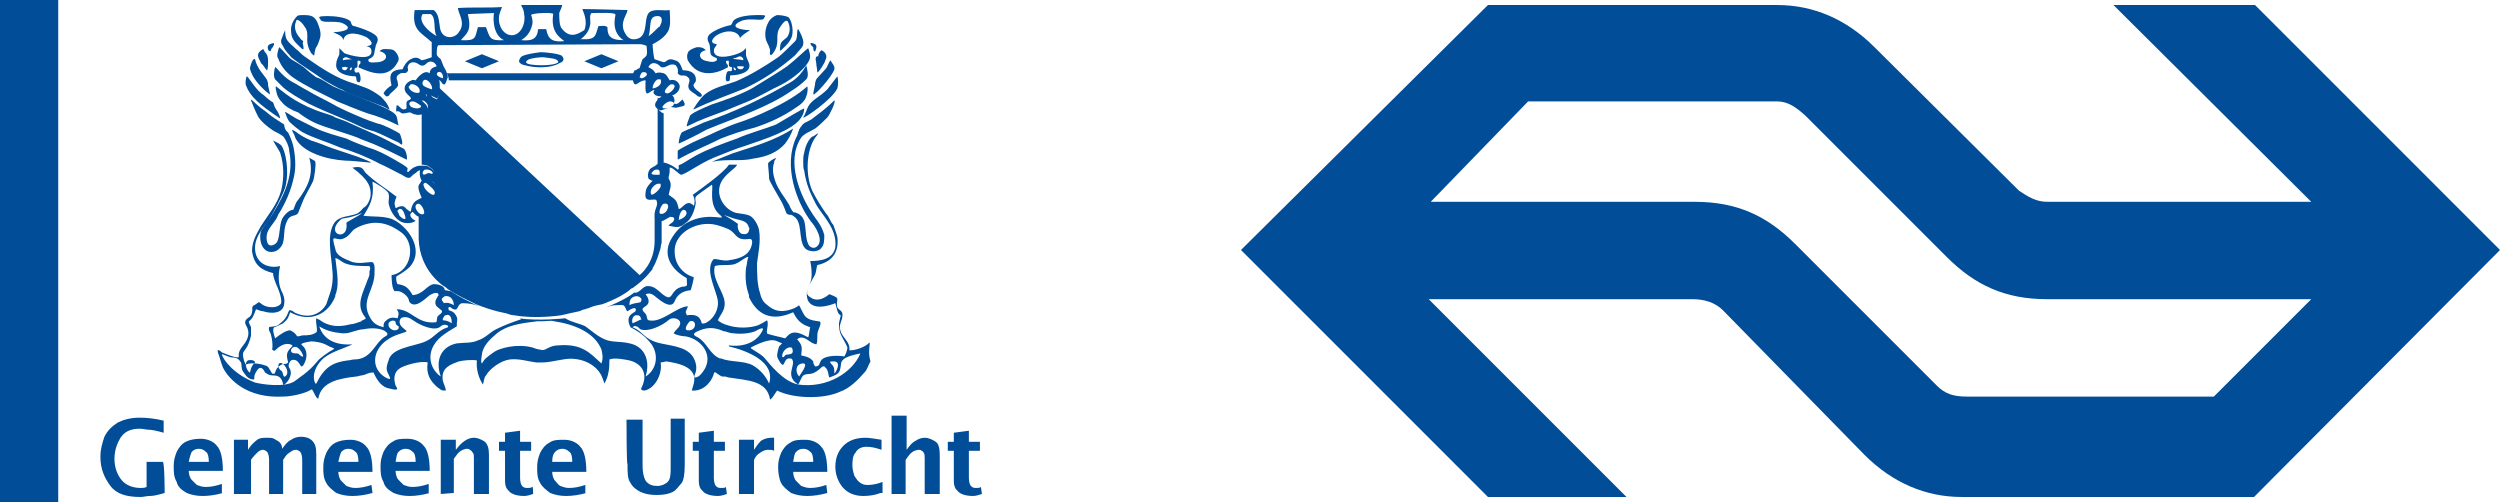 <?xml version="1.0" encoding="utf-8"?>
<!-- Generator: Adobe Illustrator 19.0.0, SVG Export Plug-In . SVG Version: 6.00 Build 0)  -->
<svg version="1.1" id="Layer_1" xmlns="http://www.w3.org/2000/svg" xmlns:xlink="http://www.w3.org/1999/xlink" x="0px" y="0px"
	 width="249px" height="50px" viewBox="0 0 249 50" style="enable-background:new 0 0 249 50;" xml:space="preserve">
<style type="text/css">
	.st0{fill:#014D98;}
</style>
<g id="XMLID_106_">
	<path id="XMLID_220_" class="st0" d="M77.9,20.2c0.3,0.6,0.4,1.1,0.5,1.1c0.1,0.1,0.3,0.1,0.4,0.1c0.3,0.1,0.6,0.4,0.7,0.7
		c0.4,0.9,0,2.8,1.3,2.9c0.4,0.1,0.9-0.1,1-0.3c0.3-0.3,0.3-0.8,0.3-1.3c-0.3-1.1-0.9-1.6-1.3-2.3c-1-1.5-2.6-5-1-7.4
		c0.3-0.4,0.9-0.6,1.4-0.9c0.4-0.3,0.9-0.8,1.2-1.1c0.2-0.2,0.9-1.6,0.7-1.7c-0.7,0.7-1.5,1.3-2.3,1.9c-0.3,0.2-0.8,0.3-1,0.7
		c-0.3,0.3-0.3,0.8-0.5,1.1c-1.3,2.8,0,6.4,1.5,8.4c0.3,0.3,1.4,1.9,0.5,2.5c-0.3,0.2-0.7,0-0.8-0.3c-0.3-0.6-0.2-1.6-0.4-2.3
		c-0.1-0.3-0.4-0.7-0.8-0.8c-0.1-0.1-0.3,0-0.3-0.1c-0.1-0.1-0.3-0.4-0.4-0.7c-0.4-0.7-1.1-1.5-1.4-2.4c-0.2-0.6-0.3-1.2-0.1-1.8
		c0-0.2,0.1-0.3,0.2-0.4c0.1-0.2-0.8,0.3-0.8,0.5c0,0.4,0.1,0.9,0.1,1.5C76.7,18.2,77.4,19.3,77.9,20.2z M25.2,7.6
		c0.4,0.7,1.3,1.6,1.7,1.8l-0.2-0.9c0-0.2,0-0.4-0.2-0.7c-0.2-0.3-0.9-1-1.1-1.9c-0.2-0.2-0.5,0.7-0.5,0.9C24.9,7,25.1,7.4,25.2,7.6
		L25.2,7.6z M76.3,4c0.1,0.3,0.4,0.7,0.4,1.1c-0.1,0.4,0.1,0.5,0.3,0.2c0.8-1.1,0.1-1.7,0.7-2.6c0.2-0.3,0.6-0.9,0.8-0.5
		c0.3,0.7,0.1,1.2-0.1,1.5c-0.3,0.3-0.7,0.4-0.7,1c0,0.3-0.1,0.4,0.1,0.3c0.3-0.3,0.8-0.7,1-1.2c0.3-0.5,0.1-1.8-0.3-2.1
		c-0.2-0.1-0.7-0.2-1.1-0.2c-0.3,0.1-0.6,0.3-0.8,0.6C76.3,2.6,76.1,3.3,76.3,4L76.3,4z"/>
	<path id="XMLID_215_" class="st0" d="M44.7,8h18.6c0-0.1,0-0.3,0.2-0.7H44.5C44.6,7.5,44.7,7.7,44.7,8L44.7,8z M66.2,9.9
		c-0.6,0-0.7-0.2-0.7-0.2v6.7c0,0,0.3-0.1,0.6-0.1v-5C64.9,10.8,66.2,9.9,66.2,9.9L66.2,9.9z M42.8,9.4l-0.3-0.2h-0.1
		c0.4,0.8-0.4,0.6-0.4,0.6c0.2,0.2,0.3,0.3,0.3,0.3s0.9,0.6-0.3,1.1v5.2c0.3,0,0.5,0.1,0.6,0.1c0,0,0.3,0.2,0.4,0.3
		c0.1,0,0.1,0.1,0.1,0.1l0.2,0.2v0.6c0,0,0,0.1-0.1,0.1c0,0-0.1,0.1-0.3,0v0.1c0.1,0.1,0.3,0.3,0.3,0.3c0,0,0.1,0.1,0.1,0.2
		c0,0,0,0.1,0.1,0.2v0.7c0,0.1,0,0.1-0.1,0.2l-0.1,0.1c-0.1,0.1-0.2,0.1-0.3,0.1c0,0-0.2,0-0.4-0.1h-0.1v0.4c0,0.2,0.1,0.3,0.1,0.5
		v0.4c0,0,0,0.3-0.1,0.4c-0.2,0.2-0.7,0.2-0.7,0.2v2.3c0.1,3.2,2.5,4.7,2.5,4.7c0.2,0.1,0.3,0.2,0.4,0.3c0.9,0.6,1.8,1,2.8,1.5
		c1.7,0.7,3,0.9,3,0.9c0.3,0.1,0.5,0.2,0.8,0.2c2.2,0.4,4.7,0,4.7,0c0.8-0.2,1.4-0.3,1.8-0.4c0.3-0.1,0.4-0.2,0.6-0.2
		c0.2-0.1,0.3-0.1,0.3-0.1c0.4-0.2,0.9-0.3,1.4-0.4c1.6-0.6,2.5-1.2,2.8-1.5c0.1-0.1,0.2-0.1,0.2-0.1c1.4-1,1.8-1.7,2-1.9v-0.1
		c0.4-0.6,0.6-1.4,0.8-2c0-0.3,0.1-0.4,0.1-0.6v-0.3v-0.1v-2.2c0,0-0.2,0.1-0.7,0.1v2.4c0,2.3-1.5,3.4-1.5,3.4L43.7,8.7v0.8
		c0,0,0,0.1-0.1,0.2v0.1c0,0-0.1,0-0.1,0.1c-0.1,0-0.1-0.1-0.2-0.1l-0.2-0.1l-0.1-0.1C43,9.5,42.9,9.4,42.8,9.4
		C42.9,9.4,42.8,9.4,42.8,9.4z M31.2,8.9c0.6,0.3,1.4,0.7,2,1c0.5,0.3,1.2,0.5,1.6,0.7c0.8,0.3,1.7,0.7,2.5,0.9
		c0.9,0.3,1.6,0.6,2.4,1c-0.1-0.3-0.1-0.6-0.2-0.9c-0.2-0.6-2.2-1.3-3.9-2c-0.8-0.3-1.5-0.6-2.2-0.9c-0.7-0.3-1.2-0.8-1.9-1
		c-0.3-0.2-0.8-0.6-1-0.8c-0.3-0.3-1-0.7-1.5-1c-0.4-0.3-0.8-0.9-1.2-1.2c-0.1,0.3-0.3,0.9-0.1,1.1C28.3,7.5,29.8,8.1,31.2,8.9
		L31.2,8.9z"/>
	<path id="XMLID_207_" class="st0" d="M28.2,8.7c0.7,0.6,1.6,1.1,2.5,1.6c1,0.5,2.2,1,3.4,1.5c0.7,0.3,1.4,0.6,2,0.9
		c0.4,0.2,0.9,0.3,1.2,0.4c0.8,0.3,1.5,0.7,2.2,1c0.3,0.1,0.4,0.3,0.5,0.3c0.2,0-0.1-1-0.2-1.1c-0.3-0.2-1.6-0.9-2.2-1
		c-1-0.3-2.1-0.8-3-1.2c-0.4-0.2-0.9-0.4-1.4-0.7C32.5,10,31.4,9.5,30.6,9c-0.6-0.3-1-0.6-1.6-0.9c-1-0.6-1.5-1.5-1.6-1.4
		c-0.1,0.3-0.2,0.9,0,1.2C27.6,8.1,28,8.5,28.2,8.7L28.2,8.7z M34.1,2.3c1.3,0.6,0,0.9-0.9,0.9c0.3,0.2,0.9,0.3,1,0.8
		c0.1-0.7,1-0.9,2.3-0.3c0.3,0.2,1,0.8,0,0.9C36.8,4.7,37,4.7,37,5.2c-0.1,0.9-2.2,0.3-2.7,0.1l-0.5-0.5v0.6
		c-0.1,0.3-0.3,0.6-0.3,0.9c-0.2,1,1.1,1.3,1.9,1.3c0.1,0.1,0.1,0.3,0.1,0.3c0,0.2,0.1,0.3,0.3,0.3c0.2-0.2,0.1-0.7,0-0.9
		c-0.1-0.3-0.4,0.2-0.5-0.3c0-0.5,0.4,0.1,0.3-0.8c0-0.2,0.1-0.2,0.3-0.1c0,0.2,0,0.3-0.1,0.3c-0.1,0.2-0.1,0.3-0.1,0.3
		c1.3,0.6,3,1.2,3.9-0.5c0.2-0.3,0.1-0.6-0.1-0.9c-0.2-0.3-0.4-0.4-0.8-0.4c-0.3,0-0.6-0.1-0.9,0.2c0.9,0.2,0.9,1-0.2,1.1
		c-0.3,0-0.7,0.1-0.9-0.1V5.9c0.7-0.3,0.5-0.5,0.7-1.2c0-0.3,0.3-0.5,0.2-0.9c-0.1-0.5-1.6-1-2.3-1.2c-0.3,0-0.3-0.3-0.4-0.5
		c-0.5-0.4-1.6-0.5-2.3-0.5c-0.9,0-0.9,0.1-0.7,0.3C32,2.4,33.3,2,34.1,2.3L34.1,2.3z M34.4,7c-0.2,0-0.3-0.1-0.3-0.1
		c0-0.1-0.1-0.2,0-0.2s0.3-0.1,0.4,0C34.8,6.6,34.5,7,34.4,7L34.4,7z M34.9,7c-0.1,0-0.1-0.2,0.1-0.3C35.1,6.8,35,7,34.9,7z M34.2,6
		c-0.1,0-0.1-0.3,0.3-0.3c0.1,0,0.4,0.2,0.6,0.2C35.4,5.9,34.4,5.9,34.2,6L34.2,6z M28.3,12.4c-0.5-0.3-1.4-0.9-1.6-1.1
		c-0.2-0.2-0.7-0.5-0.9-0.7c-0.4-0.3-0.9-0.9-0.8-0.6c0.2,0.5,0.4,1,0.7,1.6c0.3,0.5,0.9,1,1.5,1.4c0.3,0.2,0.9,0.4,1.1,0.7
		s0.5,0.9,0.5,1.3c0.6,2.8-0.9,5.1-1.9,6.7c-0.3,0.4-0.6,0.8-0.9,1.3c-0.3,1,0.2,2.5,1.5,2c1.2-0.7,0.5-1.8,1.1-3
		c0.3-0.7,0.9-0.4,1.1-0.8c0.1-0.3,0.3-0.7,0.4-1c0.3-0.8,0.9-1.7,1.1-2.2c0.1-0.3,0.3-1.6,0.2-1.9c0-0.1-0.5-0.3-0.6-0.4
		c0.5,1.7-0.2,3-1.1,4.2c-0.3,0.3-0.4,0.9-0.5,1c-0.5,0-1,0.7-1.1,0.9c-0.3,0.7-0.2,1.7-0.5,2.3c-0.2,0.3-0.7,0.5-0.9,0.2
		c-0.2-0.3-0.2-0.9,0-1.3c0.3-0.6,0.8-1,1-1.6c0.7-1.1,1.3-2.4,1.6-3.9c0.2-0.9,0.1-2.1-0.1-3c-0.1-0.4-0.3-0.9-0.5-1.3
		C28.4,13,28.3,12.6,28.3,12.4L28.3,12.4z M29.9,4.7c0.3,0.3,0.4,0.3,0.3-0.2c-0.1-0.2,0-0.3,0-0.4c-0.1-0.1-0.3-0.2-0.3-0.3
		c-0.3-0.3-0.6-0.8-0.5-1.4c0.1-0.3,0.1-0.5,0.3-0.4c0.2,0.1,0.5,0.4,0.6,0.6c0.4,0.5,0.3,0.9,0.3,1.4c0,0.4,0.1,0.8,0.4,1.3
		c0.1,0.1,0.3,0.3,0.3,0.2c0-0.1,0.1-0.7,0.2-0.8c0.1-0.1,0.3-0.6,0.4-1c0.1-0.5-0.1-1-0.3-1.5c-0.3-0.6-0.6-0.7-1.4-0.7
		c-0.2,0-0.5,0-0.6,0.1c-0.4,0.4-0.7,1-0.6,1.6C29,3.9,29.5,4.3,29.9,4.7L29.9,4.7z"/>
	<path id="XMLID_195_" class="st0" d="M29,5.7C30,6.5,31.2,7.2,32.3,8c0.5,0.3,1.6,0.9,1.7,0.9c0.1,0,0.3,0.2,0.5,0.3
		c0.2,0.1,3.1,1.2,3.4,1.3c0.4,0.1,0.9,0.5,0.9,0.4c-0.2-0.6-0.5-0.9-0.9-1.3c-0.4-0.3-1-0.7-1.6-0.9c-0.5-0.2-1.1-0.4-1.7-0.6
		c-1.6-0.6-3-1.6-4.3-2.5c-0.3-0.2-0.5-0.5-0.8-0.7c-0.3-0.3-0.7-0.6-0.9-0.9c-0.2-0.3-0.2-0.7-0.2-1C28.3,3.2,28.1,3.7,28,4
		c0,0.3,0,0.3,0.2,0.6C28.4,5.1,28.8,5.4,29,5.7L29,5.7z M34.4,16c0.5,0,1.5,0.1,2.5,0.2c0.3,0-0.8-0.4-1.3-0.6
		c-0.6-0.2-1.2-0.4-1.8-0.6c-1-0.3-1.8-0.7-2.8-1c-0.7-0.3-1-0.5-1.3-0.7c-0.1-0.1-0.7-0.5-0.6-0.3c0.1,0.3,0.2,0.3,0.3,0.7
		C30.1,15.2,32.6,15.9,34.4,16z M27.9,11.8c0-0.3-0.3-0.8-0.4-0.9c-0.2-0.3-0.2-0.5-0.3-0.7c-0.2-0.1-0.6-0.4-0.9-0.7
		c-0.8-0.5-1.3-1.5-1.7-1.9c-0.1,0-0.2,0.7-0.1,0.9C24.9,9.6,25.8,10.4,27.9,11.8z M81.2,8.2c0,0.3-0.2,0.9-0.2,1.2
		c0.1,0.2,1.9-1.8,2.1-2.5c0.1-0.3-0.3-0.7-0.4-0.9c-0.2,0.3-0.3,0.7-0.5,0.9C81.3,7.9,81.3,7.8,81.2,8.2L81.2,8.2z M81.3,6.3
		c0,0.3,0.1,0.5,0.1,0.9c0.1,0.1,0.8-1,0.8-1.2c0.3-0.5-0.1-0.9-0.4-1c-0.2,0.2-0.3,0.4-0.3,0.6C81.2,5.6,81.2,5.8,81.3,6.3
		L81.3,6.3z M80.4,8.6c-1.7,1.6-5.5,3.2-6.8,3.6c-1.5,0.5-2.8,1.2-4.2,1.8c-0.3,0.1-1.8,0.9-1.9,1v0.9c1.4-0.8,2.9-1.4,4.3-2.1
		c1-0.4,2.2-0.8,3.4-1.1c1.5-0.5,2.8-1.1,4.1-2c0.5-0.3,0.9-0.7,1-1.1C80.4,9.4,80.5,8.9,80.4,8.6L80.4,8.6z M78.2,14.3
		c0.3-0.4,0.6-0.9,0.8-1.5c-1.8,1.2-4,1.8-6.1,2.5c-0.7,0.3-2.3,0.9-1.9,0.8c1.5-0.3,2.8,0,4-0.3C76.4,15.6,77.4,15.2,78.2,14.3
		L78.2,14.3z M81.2,5.1c0.1-0.3,0.3-0.7-0.3-0.8c-0.2-0.1-0.3,0.1,0.1,0.4C81,4.8,81,5.2,81.2,5.1z M26.9,5.1c0.1,0,0.1-0.3,0.2-0.3
		c0.1-0.2,0.2-0.3,0.2-0.4c0-0.1,0-0.1-0.1-0.1c0,0-0.5,0.1-0.5,0.3C26.6,4.7,26.7,5.1,26.9,5.1z M32.3,12.6
		c1.5,0.5,2.8,0.9,3.3,1.1c0.4,0.2,1,0.4,1.5,0.6c1.2,0.5,2.4,1.1,3.4,1.6c0.1,0,0-0.9-0.3-1.1c-0.9-0.4-1.7-0.9-2.6-1.3
		c-0.9-0.4-2-0.9-2.9-1.3c-0.4-0.2-0.8-0.3-1.3-0.5c-0.3-0.2-0.7-0.3-1-0.4C29.8,10.5,28.4,9.3,28,9c-0.1-0.1-0.4-0.3-0.5-0.4
		c-0.1,0,0,0.4,0,0.4c0.1,0.6,0.3,0.9,0.6,1.2c0.3,0.4,1,0.8,1.6,1C30.6,11.9,31.4,12.3,32.3,12.6L32.3,12.6z M26.6,7
		c0.1-0.2,0.1-0.5,0.1-0.9c0-0.5-0.1-0.7-0.3-0.9c-0.1-0.1-0.1-0.3-0.2-0.3c-0.2,0.1-0.5,0.3-0.5,0.6S25.9,6,26,6.3
		C26.2,6.4,26.5,7,26.6,7z"/>
	<path id="XMLID_190_" class="st0" d="M77.5,5.7c-1.3,0.9-2.8,1.8-4.2,2.4c-1.1,0.4-2.2,0.6-3.1,1.3c-0.4,0.3-1.3,1.6-1.1,1.5
		c1.6-0.8,3.4-1.4,5.1-2.1c1.9-0.9,3.5-2,5-3.3C79.4,5.2,80,4.7,80,4.4c0.1-0.4-0.3-1.2-0.5-1.5c-0.2,0.1,0,0.9-0.3,1.2
		C78.9,4.4,77.8,5.5,77.5,5.7L77.5,5.7z M48,6.8l1.7-0.7L48,5.4l-1.7,0.7L48,6.8z M80.5,10.6c-0.2,0.4-0.3,0.8-0.5,1.1
		c0,0.2,2.9-1.8,3.4-2.9c0.1-0.3,0.1-0.9,0-1.2c-0.3,0.4-0.7,0.9-1,1.3C81.6,9.7,80.9,9.9,80.5,10.6L80.5,10.6z M78.9,8.1
		c-2.7,1.6-5.6,3-8.8,4.1c-0.4,0.2-2.1,0.9-2.2,1c-0.2,0.3-0.3,0.8-0.3,1.1c0.7-0.3,1.9-0.9,2.8-1.4c2.9-1.2,6.1-2.2,8.5-3.9
		c0.5-0.3,1-0.7,1.4-1.1c0.3-0.3,0.1-1,0-1.4C80,7.1,79.5,7.7,78.9,8.1z"/>
	<path id="XMLID_181_" class="st0" d="M78.4,6.6c-0.4,0.3-2.5,1.6-3.5,2.2c-1.3,0.7-2.8,1.2-4,1.6c-0.7,0.3-2.2,0.9-2.2,1.2
		c-0.1,0.3-0.3,0.7-0.3,1c1.6-0.8,2.1-0.9,3.9-1.6c0.7-0.3,2-0.8,2.2-0.9c1.2-0.5,2.3-1.2,3.2-1.6c1.4-0.7,2.6-1.8,2.9-2.5
		c0.2-0.4,0-0.9-0.1-1.2C80.3,4.9,79.3,5.9,78.4,6.6L78.4,6.6z M53.8,5.2c-0.7,0.1-1.4,0.2-1.8,0.4c-0.3,0.2-0.3,0.5-0.3,0.5
		c0,0.2,0.4,0.4,0.6,0.4c1,0.3,2.6,0.3,3.4-0.2c0.3-0.1,0.6-0.3,0.3-0.7C55.9,5.4,54.6,5.2,53.8,5.2L53.8,5.2z M55.6,6.2
		c-0.2,0.2-0.9,0.3-1.6,0.3c-0.9,0-1.6-0.1-1.6-0.3c0-0.1,0.1-0.2,0.3-0.3c0.3-0.1,0.9-0.2,1.4-0.2C54.8,5.8,55.6,5.8,55.6,6.2
		L55.6,6.2z M72.5,6.7c0-0.2,0-0.3-0.1-0.3c-0.1-0.2-0.1-0.3-0.1-0.3c0.2-0.1,0.3-0.1,0.3,0.1C72.5,7,73,6.4,72.9,6.9
		c0,0.4-0.3,0-0.5,0.3c-0.1,0.3-0.2,0.8,0,0.9c0.3,0,0.3-0.1,0.3-0.3c0-0.2,0-0.3,0.1-0.3c0.8,0,2.1-0.3,1.8-1.2
		c-0.1-0.3-0.3-0.6-0.3-0.9V4.8c-0.2,0.2-0.3,0.3-0.5,0.4c-0.5,0.3-2.6,0.9-2.7-0.1c0-0.4,0.2-0.4,0.3-0.7c-0.9-0.1-0.3-0.7,0-0.9
		c1.2-0.7,2.2-0.3,2.3,0.3c0.2-0.3,0.7-0.6,1-0.8c-0.9,0-2.2-0.3-0.9-0.9c0.9-0.4,2.2,0.1,2.3-0.3c0.2-0.3,0.2-0.3-0.7-0.3
		c-0.7,0-1.8,0.1-2.3,0.5c-0.1,0.1-0.2,0.4-0.3,0.5c-0.7,0.1-2.2,0.7-2.3,1.2c-0.1,0.4,0.2,0.6,0.2,0.9c0.1,0.8-0.1,0.9,0.7,1.2v0.2
		c-0.2,0.2-0.6,0.2-0.9,0.1c-0.9-0.1-1.1-0.9-0.2-1.1c-0.3-0.3-0.5-0.3-0.9-0.3c-0.3,0.1-0.6,0.2-0.8,0.4c-0.2,0.3-0.2,0.6-0.1,0.9
		C69.5,7.8,71.3,7.4,72.5,6.7L72.5,6.7z M73.2,7c-0.1,0-0.2-0.3-0.1-0.3C73.4,6.9,73.3,7,73.2,7z M74,6.8c0,0.1-0.2,0.1-0.3,0.1
		c-0.2,0-0.4-0.3-0.2-0.3h0.4C74.2,6.6,74.1,6.7,74,6.8z M73.1,5.8c0.2,0,0.5-0.2,0.6-0.2C74,5.7,74.1,5.9,74,6
		C73.8,5.9,72.7,5.9,73.1,5.8L73.1,5.8z M59.9,6.8l1.7-0.7l-1.7-0.7l-1.7,0.7L59.9,6.8z"/>
	<path id="XMLID_166_" class="st0" d="M39,7.3c-0.2,0.3-0.1,0.8,0,1.2c-0.3,0.2-0.6,0.4-0.8,0.8c0.1,0.1,0.2,0.3,0.3,0.3
		c0.2,0,0.3-0.1,0.3-0.2c0.2-0.2,0.7-0.6,0.8-0.8c0.1-0.1,0-0.3,0-0.5c-0.3-0.6,0.2-0.7,0.3-0.8c0.3-0.1,0.5,0.1,0.7-0.2
		c0.1-0.1,0-0.3,0-0.4c0.1-0.6,0.7-0.6,1.1-0.3c0.3,0.2,0.5,0.2,0.8-0.1s0.8-0.2,1,0.3c-0.4,0.1-0.7,0.3-0.7,0.7
		c-0.3-0.2-0.5-0.1-0.7,0c-0.3,0.2-0.5,0.4-0.7,0.7c-0.1,0-0.3-0.1-0.4,0c-0.3,0.1-0.7,0.4-0.7,0.8s0.3,0.6,0.5,0.8
		c0.4,0.4-0.3,0.3-0.3,0.6c-0.1,0.3,0.2,0.7-0.3,0.7c-0.3,0-0.5-0.5-0.7-0.4c0,0.1-0.1,0.7,0,0.6c0.3-0.1,0.4,0.2,0.6,0.2
		c0.3,0,0.5-0.1,0.7-0.1s0.3,0.2,0.6,0.2c0.2,0.1,0.5,0,0.6,0c1.1-0.5,0.3-1.1,0.3-1.1s-0.2-0.2-0.3-0.3c0,0,0.9,0.2,0.4-0.6h0.1
		l0.3,0.1h0.1c0.1,0,0.1,0.1,0.2,0.1l0.2,0.1c0.1,0,0.1,0.1,0.2,0.1c0,0,0.1,0,0.1-0.1l0.1-0.1c0-0.1,0-0.1,0.1-0.2V8.4
		c0-0.2,0-0.3-0.1-0.4C44,8,44,8.5,44.3,8.4c0.1-0.1,0.2-0.4,0.3-0.7c0-0.3-0.1-0.4-0.2-0.7c0,0-0.3-0.5-0.3-0.6
		c-0.1-0.2-0.1-0.3-0.2-0.5c-0.1-0.1-0.4-0.3-0.4-0.5c0-0.3,0-0.9,0.2-0.9c3.7,0,16.8-0.1,20-0.1c0.4,0,0.8,0.2,0.7,0.2
		c0,0.2,0.1,0.6,0,0.9c-0.1,0.2-0.3,0.3-0.4,0.4c-0.1,0.2-0.2,0.6-0.3,0.9C63.5,6.8,63.4,7,63.3,7H62h1.2C63,7.4,63,7.6,63,7.7
		c0,0,0,0.3,0.1,0.5c0,0.1,0.1,0.2,0.2,0.2c0.2,0,0.5-0.4,1-0.4c0,0.3-0.1,1.4,0.2,1.3c0.3-0.1,0.5-0.4,0.7-0.3
		c-0.2,0.2-0.1,0.3,0,0.4c0,0,0.1,0.2,0.7,0.2c0,0-1.4,0.9-0.1,1.4c0.3-0.1,0.7-0.2,0.9-0.3c0.3-0.1,0.5,0.1,0.8,0
		c0.3-0.1,0.7-0.1,0.7-0.3c0-0.2-0.2-0.4-0.2-0.5c-0.3,0.2-0.5,0.6-0.9,0.4c0.2-0.3,0-0.9-0.4-0.9c0.1,0.3,1-0.1,1-0.8
		c0-0.3-0.4-0.8-1-0.6c-0.2-0.3-0.3-0.6-0.6-0.7c-0.3-0.1-0.6-0.1-0.8,0c-0.2-0.3-0.3-0.4-0.7-0.6c-0.1,0.1,0.2-0.7,0.9-0.3
		c0.2,0.1,0.3,0.3,0.4,0.3c0.5,0.1,0.8-0.5,1.4-0.2c0.1,0.1,0.3,0.4,0.2,0.8c0.3,0.4,0.6,0.1,0.9,0.3c0.6,0.4,0,0.7,0.2,1.2
		c0.1,0.3,0.6,0.5,0.8,0.7c0.3,0.3,0.7,0.1,0.4-0.2c-0.2-0.2-0.6-0.4-0.7-0.7c-0.1-0.2,0.1-0.3,0.2-0.5c0.1-0.8-0.5-1.1-1.3-1.1
		c-0.2-0.5-0.3-0.9-0.8-1c-0.7-0.3-0.8,0.2-1.1,0.2c0,0-0.9-0.3-0.9-0.3c-0.1-0.1-0.2-1.3-0.2-1.5c0.6-0.3,1.6-0.9,1.7-1.8
		c0.1-0.4,0-1.2,0-1.6c-0.5,0.1-1.3-0.1-1.8,0.1c-1,0.3-0.1,2.6-1.6,2.8c-0.6,0.1-0.9-0.3-1.1-0.7c-0.5-1,0.3-1.8,0.3-2.2
		c-0.4,0-3.4-0.1-4.5-0.1c0,0.1,0.6,1.1,0.2,2.1C57.8,3.2,56.9,4,56,2.9c-0.3-0.3-0.3-1-0.3-1.6C55.8,1,55.9,0.9,56,0.5h-4.1
		c0.2,0.4,0.3,0.6,0.3,0.9c0.2,0.9-0.3,2-1.1,2.1c-0.9,0.1-1.5-0.9-1.4-1.8c0-0.3,0.2-0.7,0.3-1c-1.5,0.1-3,0-4.4,0.1
		c0.1,0.7,0.8,1.5,0.1,2.4c-0.4,0.7-1.8,0.8-1.9-0.6c-0.1-0.6-0.1-1.2-0.6-1.6h-1.9c-0.3,2,0.6,2.2,1.7,3.2v1.5
		c-0.3,0.1-0.8,0.3-1,0.3c-0.1,0-0.4-0.5-1.1-0.1c-0.4,0.2-0.7,0.7-0.8,1C39.7,6.9,39.2,7,39,7.3L39,7.3z M40.7,8.6
		c0.1,0,0.1-0.1,0.2-0.2c0.4-0.1,0.9,0.3,0.9,0.6v0.2C41.4,9.4,40.7,9,40.7,8.6z M41.6,10.8c-0.3,0-0.6-0.1-0.7-0.2
		c-0.2-0.2-0.2-0.5,0.2-0.5c0.3,0,0.6,0.3,0.8,0.4C42,10.7,41.9,10.7,41.6,10.8L41.6,10.8z M43,8.9c-0.3-0.1-0.9-0.3-0.9-0.5
		c-0.1-0.2,0.1-0.4,0.1-0.4C42.6,7.7,43.2,8.7,43,8.9z M43.6,7.2C44,7,44.2,7.6,44.1,7.8C43.8,7.7,43.3,7.5,43.6,7.2L43.6,7.2z
		 M66.2,10.8c-0.6,0,0.2-0.7,0.5-0.7C67.5,10.1,67.1,10.8,66.2,10.8z M66.8,8.4c0.8-0.1,0.2,0.8-0.3,0.9C65.8,9.3,66.6,8.5,66.8,8.4
		z M65.5,7.9h0.3c0.2,0.5-0.3,0.8-0.7,0.9H65C65,8.4,65.3,8,65.5,7.9z M64.3,7.6c-0.1,0.1-0.3,0.2-0.4,0.2l-0.2-0.1
		c0.1-0.3,0.2-0.5,0.3-0.5C64.5,7.1,64.5,7.5,64.3,7.6L64.3,7.6z M64.9,1.9c0.1-0.2,0.3-0.3,0.6-0.3c0.7,0,0.3,0.9,0.3,0.8
		c0,0.1-0.1,0.3-0.2,0.3c-0.3,0.3-0.7,0.7-1,0.9C64.8,3,64.7,2.3,64.9,1.9z M58.8,2.3c0-0.5-0.1-0.7,0.1-1c0.9,0,2.5-0.1,2.4,0.2
		C61,2.9,61.5,3.6,62.1,4c-1.4,0-1.6-0.5-1.6-1.3c-0.3-0.2-0.5-0.1-0.9-0.1c-0.3,0.9-0.2,1.4-1.7,1.3C57.4,4.1,58.7,3.6,58.8,2.3
		L58.8,2.3z M53,2.5c0.1-0.3,0-0.8-0.1-1c0-0.2,2.2-0.3,2.2-0.1c-0.3,1.9,0.8,2.4,1.1,2.7c-1.1,0.1-1.6-0.1-1.8-1.2h-0.8
		C53.5,3.9,53,4.1,51.9,4C52.4,3.7,52.8,3.3,53,2.5z M46.6,1.4c0.2,0,2.2-0.1,2.6-0.1c-0.1,0.6-0.1,2.2,1,2.7
		c-1.5,0.1-1.4-0.3-1.8-1.3h-0.8c-0.3,1-0.1,1.4-1.7,1.3C46.5,3.3,47,3.1,46.6,1.4z M42.1,1.4h0.8c0.6,0.4,0.2,1.6,0.6,2.2
		C42.6,3.1,41.6,2.1,42.1,1.4L42.1,1.4z"/>
	<path id="XMLID_131_" class="st0" d="M86.6,34.1c-0.3,0.4-1.3,0.8-2,0.8c0.1-0.9-0.7-1.2-0.9-2c-0.2-0.5,0.2-1,0.2-1.4
		c0.1-0.6-0.4-0.6-0.5-0.9c-0.1-0.3,0-0.6,0-0.8c0-0.2-0.3-0.3-0.8-0.5c-0.7,0.6-1.4,0.7-1.9,0.3c-0.2-0.1-0.3-0.3-0.3-0.3
		c-0.1-0.6,0.5-1.4,0.7-1.8c0.2-0.3,0.2-0.8,0.3-1.1c1.4-0.3,2.2-1.2,2-2.8c-0.1-0.4-0.3-0.9-0.4-1.2c-0.3-0.3-0.4-0.8-0.7-1.1
		c-0.5-0.7-1-1.5-1.4-2.3c-0.7-1.6-0.6-4,0.3-5.3c0,0,0.4-0.5,0.3-0.4c-0.2,0-0.4,0.3-0.6,0.3c-0.4,0.3-0.7,1-0.8,1.6
		c-0.1,0.3-0.1,0.6-0.1,0.9c0,0.3,0,0.7,0.1,0.9c0.2,1.4,0.6,2.2,1.1,3.2c0.6,1.2,2.2,2.5,2,4.4c-0.2,1.2-1.4,1.4-2.5,1.4
		c0.1,0.5,0.2,1.2,0.1,1.8s-0.6,1.1-0.4,1.9c0,0,0.2,1.5,2.8,0.5c0.1,0.4,0.2,0.8,0.3,1c0.3,0.4,0.3-0.1,0.1,0.8
		c-0.1,0.4,0,0.9,0.1,1.2c0.2,0.5,0.5,0.9,0.7,1.4c0,0,0,0.4-0.3,0.9c-0.6-0.1-1.6-0.1-2.1,0.2c-0.5,0.3-0.2,0.8-0.8,0.8
		C81,36.3,81,36.1,81,36c-0.3-0.4-0.7-0.5-1.2-0.6c0.1-0.9,0.1-1-0.4-1.6c0.3-0.3,0.7-0.2,1.1,0.1c0.3,0.2,0.4,0.3,0.8,0.4
		c0.2-0.3,0-0.9,0.2-1.4c0.3-0.7,0.3-0.9,0-0.9c-0.7-0.1-1.2-0.2-1.5-0.8c-0.6-1.1-0.2-0.8-0.9-0.5c-1.7,0.7-2.4-0.1-2.9-0.5
		c-0.3-0.3-0.4-0.6-0.5-1c-0.3-0.9-0.3-2-0.3-3c0.1-0.9,0.4-2.1,0.2-3.3c-0.1-0.5-0.5-1.2-0.9-1.4c-0.4-0.2-0.9-0.2-1.4-0.3
		c-1.1-0.3-2.1-1.7-1.5-3c0.4-0.9,1.6-1.5,1.6-1.8h-0.8c-0.5,0.8-2.9,2.5-3.6,3c0.4,0.7,0,1.3,0.1,1.1c-0.7-0.8-1.2,0.4-1.5,0.3
		c-0.2-0.9-0.3-0.9-1-1.4c0.1-0.6,0.4-1,0-1.6v-0.2c0.1-0.3,0.1-0.5,0.1-0.9c0.3-0.1,1,0.8,1.2,0.7c0.8-0.3,1.6-1,3.2-1.7
		c1-0.4,2.2-0.9,3.2-1.2c1.7-0.6,4.7-1.5,5.5-2.8c0.2-0.3,0.3-0.6,0.3-0.9c-0.3,0.1-1.6,0.9-2.8,1.6c-1,0.4-2.8,0.9-3.9,1.4
		c-1.4,0.5-2.8,1-4.1,1.7c-0.9,0.5-1.4,0.9-1.6,0.9c-0.3,0.2,0.1,0.3-0.2,0.5c-0.3-0.3-0.9-0.6-1.3-0.7c-0.3,0-0.6,0.1-0.6,0.1v-0.1
		v0.1c0,0-0.1,0-0.2,0.1c-0.2,0.2-0.6,0.3-0.7,0.5c-0.2,0.3-0.2,0.7-0.1,0.9c0.1,0.1,0.3,0.2,0.4,0.2c-0.3,0.3-0.7,0.7-0.7,1.2
		c-0.2,1.2,1,0.4,1.1,0.8c0.2,0.5-0.3,0.9-0.2,1.6c0,0.1,0.1,0.3,0.2,0.3l0.1,0.1c0.5,0.1,0.7-0.1,0.7-0.1c0.7-0.4,0.5-0.3,0.6-0.3
		c0.6,0,0.3,0.5,0.1,0.6c-0.1,0.1-0.5,0.3-0.2,0.3c0.6,0.1,0.9,0.3,1.6-0.3c0.5-0.3,0.9-1.2,1-2c0,0-0.1-0.5,0-0.6
		c0-0.1,1.6-1.2,1.6-1.2c0.2,0.2-0.4,2,0.8,3c0.8,0.7-0.9-0.3-2.9,0.6c-0.9,0.4-1.5,1-2,1.9c-0.9,1.7,0.3,3.1,1.6,3.8
		c0,0.7,0.1,0.7-0.1,0.8c-0.2,0.1-0.3,0-0.5,0.1c-0.9,0.3-0.8,1.1-1.3,1c-0.7-0.2-1.1-1.2-2.1-1.1c-0.4,0.1-0.5,0.4-0.9,0.6
		c-0.3,0.1-0.3,0.1-0.3,0c-0.3,0.3-1.3,0.9-2.8,1.5c0.3-0.1,0.6-0.2,0.9-0.2c0.2,0,0.8-0.1,0.9,0.1c0.1,0.1,0.2,0.5,0.3,0.5
		c0,0,1-0.7,0.8,0c-0.2,0.2-1.1,0.4-0.5,1.6c0.8,0.4,1.5,0.9,2.1,1.7c0.8,1.2,0.4,2.6-0.6,3.2c0.5-1.6-0.1-3-1.6-3.3
		c-0.8-0.2-1.5-0.1-2.2-0.3c-0.9-0.3-1.5-0.9-2.2-1.4c-0.6-0.3-1.4-0.4-2-0.8c0,0-2.6,0.3-4.7,0c0.1,0,0.2,0,0.3,0.1
		c-0.9,0.3-1.7,0.6-2.5,1c-0.6,0.3-1.1,0.9-1.8,1.1c-0.6,0.3-1.3,0.2-2.1,0.3c-1.5,0.3-2.2,1.6-1.6,3.3c-0.9-0.6-1.4-1.9-0.7-3.1
		c0.5-0.9,1.5-1.4,2.3-1.9v-0.3c0.1-0.6,0-0.6-0.1-0.8c-0.1-0.2-0.3-0.4-0.7-0.5c0-0.1-0.1-0.2,0-0.3c0.2-0.1,0.3,0.2,0.5,0.2
		c0.5,0.2,0.3-0.6,0.9-0.6c0.6,0,1.1,0.1,1.6,0.3c-0.9-0.4-1.9-0.9-2.8-1.5c-0.2,0-0.4-0.1-0.6-0.1c0-0.3-0.4-0.6-1.1-0.6
		c-0.7,0.1-1,1-2.1,1.1c-0.4-0.7-0.7-1-1.5-1.1c-0.1-0.1-0.2-0.6-0.1-0.8c-0.1,0.1,0.9-0.5,1.3-0.9c1.6-1.8-0.3-4.2-1.8-4.8
		c-0.9-0.3-1.9-0.2-2.8-0.3c0.6-1,1.1-1.7,0.9-3.4c0.3,0.1,1.6,0.9,1.6,1.2c0.1,0.3,0,0.6,0,0.9c0.1,0.7,0.6,1.5,1.1,1.8
		c0.4,0.3,1.2,0.3,1.6,0c-0.4-0.2-0.8-0.6-0.3-0.9c0.1,0.1,0.2,0.2,0.3,0.3c0.1,0.1,0.3,0.2,0.6,0.3c0,0,0.5,0,0.7-0.2
		c0.1-0.2,0.1-0.4,0.1-0.4v-0.2V21v-0.1v-0.1c0-0.2-0.1-0.3-0.1-0.5V20V20v-0.1h0.1c0.3,0.1,0.4,0.1,0.4,0.1c0.1,0,0.2,0,0.3-0.1
		c0.1,0,0.1-0.1,0.1-0.1c0-0.1,0.1-0.1,0.1-0.2v-0.1v-0.1v-0.1v-0.3V19v-0.1c0-0.1,0-0.1-0.1-0.2c0-0.1-0.1-0.1-0.1-0.2
		s-0.3-0.3-0.3-0.3l-0.1-0.1v-0.1h0.3l0.1-0.1v-0.1v-0.3v-0.1v-0.1c0,0,0-0.1-0.1-0.1c-0.1-0.1-0.1-0.2-0.2-0.2l-0.1-0.1
		c-0.1-0.1-0.3-0.2-0.4-0.3c-0.2-0.1-0.4-0.1-0.6-0.1c-0.3,0-0.5,0-0.7,0.1c-0.3,0.1-0.5,0.3-0.7,0.5c-0.1,0.1-0.2,0-0.1-0.3
		c0-0.2-1-0.7-1.3-0.9c-0.9-0.5-1.6-0.9-2.6-1.2c-0.8-0.3-1.6-0.6-2.2-0.9c-1-0.3-2.2-0.6-3.2-1.1c-0.6-0.3-1.2-0.6-1.8-0.9
		c-0.7-0.4-1.2-0.8-1.1-0.6c0.1,0.3,0.2,0.6,0.4,0.9c0.3,0.3,1,0.9,1.4,1.1c0.9,0.5,2.3,0.9,3.7,1.5c1.3,0.4,2.6,0.9,3.9,1.6
		c0.7,0.3,1.4,0.7,2,1c0.3,0.1,0.7,0.5,1,0.4c0.1,0,0.3-0.3,0.5-0.4c0.2-0.1,0.3-0.3,0.4-0.3c0.3-0.2-0.1,0.3,0.3,1
		c-0.1,0.1-0.1,0.2-0.2,0.3c-0.3,0.3,0,0.9,0.2,1.4c-0.4,0.2-0.7,0.3-0.9,0.7c-0.3,0.6,0,0.9-0.5,0.5c-0.3-0.2-0.3-0.5-0.9-0.3
		c-0.3,0.1-0.3,0.3-0.4-0.3c0-0.2,0.1-0.5,0.2-0.7c-1-0.8-2.2-1.5-3.1-2.4c-0.3-0.4-0.3-0.7-1.3-0.5c1.6,1.2,1.9,1.9,1.8,2.9
		c-0.1,0.4-0.3,0.9-0.7,1.1c-0.2,0.2-0.4,0.5-0.7,0.6c-0.8,0.3-1.7,0.2-2.2,0.9c-0.8,1.2-0.3,3.2-0.2,4.7c0.1,0.9,0,1.7-0.3,2.5
		c-0.1,0.3-0.2,0.6-0.3,0.9c-0.5,0.9-1.6,1.5-3,0.9c-0.3-0.1-0.3-0.3-0.7-0.3c-0.3,0.8-0.5,1-1,1.4c-0.3,0.3-1,0.2-1,0.3
		c-0.1,0.3,0.2,0.6,0.2,0.8c0.1,0.3,0.2,1.1,0.1,1.4c0.1,0.1,0.2,0.2,0.3,0.1c0.3-0.3,0.9-0.8,1.5-0.6c0.1,0,0.3,0.1,0.2,0.2
		c-0.6,0.6-0.6,0.8-0.4,1.6c-0.3,0.3-0.4,0-0.8,0.3c-0.3,0.2-0.4,0.4-0.5,0.7c0,0.2-0.3,0.1-0.3,0.1l-0.3-0.5
		c-0.1-0.2-0.3-0.3-0.4-0.3c-0.5-0.2-1.5-0.3-1.9-0.1c-0.1,0-0.3-0.6-0.3-1c0-0.3,0.2-0.4,0.3-0.6c0.1-0.1,0.4-0.7,0.5-1.3v-0.8
		c0-0.1-0.3-0.5-0.2-0.6c0.4-0.3,0.5-0.7,0.7-1.2c0.3,0.1,0.5,0.2,0.7,0.2c0.9,0.3,2,0.2,2.1-0.7c0.1-0.6-0.1-1-0.3-1.4
		c-0.3-0.7-0.3-1.6-0.1-2.4c-1.2,0.3-2.5-0.3-2.5-1.8c0-1.2,0.9-2.1,1.4-2.8c0.5-0.9,1.2-2.1,1.6-3.2c0.3-1,0.3-2.9-0.3-4.1
		c-0.2-0.3-0.5-0.4-0.9-0.6c0.2,0.4,0.5,0.8,0.7,1.2c0.4,1.2,0.4,2.6,0.1,3.8c-0.4,1.4-1.3,2.4-2,3.5c-0.3,0.6-0.9,1.4-0.9,2.5
		c0.2,1.4,0.9,1.9,2.1,2.2c0,0.4,0.2,0.8,0.3,1.1c0.2,0.4,0.6,1.4,0.5,1.9c0,0-0.2,0.4-0.9,0.4c-0.9,0-1.2-0.5-1.3-0.5
		c-0.1,0-0.4,0.3-0.5,0.3c-0.3,0.2-0.1,0.3-0.2,0.7c0,0.1-0.1,0.4-0.3,0.5c-0.3,0.2-0.5,0.4-0.3,0.8c0.2,0.3,0.3,0.7,0.2,1.1
		c-0.1,0.5-0.5,0.9-0.7,1.2c-0.4,0.6-0.1,0.9-0.3,0.9c-0.4,0-1.1-0.3-1.6-0.5c-0.2-0.2-0.5-0.4-0.4,0c0.2,0.5,0.3,1,0.5,1.5
		c0.6,1.2,2.4,3.1,6,2.9c0.8,0,2.2-0.3,2.8-0.7c0.2-0.1,0.4,0.9,0.7,0.9c0.3-1.7,2.1-2,3.8-2.2c0.2,0,0.3-0.1,0.5-0.1
		c0.6-0.1,0.6-0.3,1.2-0.3c0.4,0.9,0.9,1.5,1.6,1.6c1.1,0.3,0.7-0.1,0.6-0.3c-0.2-0.6-0.2-1.3,0.4-1.7c0.4-0.3,2.1-0.8,2.8-0.6
		c-0.2,1.2,0.3,1.9,1,2.5c0.2,0.1,0.3,0.3,0.6,0.3h0.2c0-0.3-0.2-0.6-0.3-1c-0.2-1.3,0.8-1.6,1.6-1.9c0.4-0.1,1.3-0.2,1.8-0.1
		c-0.1,0.9,0.2,1.8,0.6,2.4c0.1-0.3,0.1-0.7,0.3-0.9c0.4-0.7,1.5-1.5,2.4-1.6c0.9-0.1,1.8,0.2,2.6,0.3H54c0.7,0,1.4-0.2,2.1-0.3
		c1.6-0.3,3.2,0.4,3.8,1.6c0.1,0.2,0.1,0.3,0.2,0.5l0.1,0.3c0.4-0.7,0.5-1.4,0.5-2.4c0.5-0.2,1.5,0,2,0.1c1.2,0.3,1.9,1.3,1.2,2.7
		c0,0-0.2,0.3,0.3,0.3c1-0.2,1.8-1.6,1.6-2.8c0.2,0,0.4-0.1,0.6-0.1c1.3,0.2,3.1,0.6,2.7,2.2l-0.2,0.7c1.4,0.1,2.1-1.2,2.2-1.7
		c0.1-0.3,0.2,0,0.8,0.3h0.3c0.1,0,0.3,0.1,0.4,0.1c1.9,0.3,3.8,0.3,4.1,2.2c0.3-0.2,0.4-0.5,0.7-0.9c1.6,0.8,4.6,0.9,6.3,0.1
		c0.9-0.3,1.8-1.2,2.4-1.9c0.3-0.3,0.4-0.8,0.6-1.1C86.4,35,86.7,34.3,86.6,34.1L86.6,34.1z M65,17.1c0.1-0.1,0.2-0.2,0.3-0.2
		c0.5-0.1,0.4,0.3,0.4,0.5C65.5,17.4,64.6,17.5,65,17.1z M64.9,19.4c-0.3-0.4,0.2-1,0.6-1.1h0.3v0.3C65.6,19,65.1,19.4,64.9,19.4
		L64.9,19.4z M65.9,21.3c-0.5,0.1,0-1,0.2-1C66.9,20.1,66.5,21.3,65.9,21.3z M67.6,21.9c0-0.3,0.2-1,0.5-1c0.1,0,0.2,0.1,0.2,0.1
		C68.6,21.4,68,21.8,67.6,21.9L67.6,21.9z M43.1,18.8c0.2,0.2,0.3,0.5,0.1,0.6c-0.1,0.1-0.9-0.4-1-0.9c-0.1-0.2,0.1-0.3,0.2-0.3
		C42.7,18.4,42.9,18.6,43.1,18.8L43.1,18.8z M42.3,16.9c0.6-0.1,0.8,0.3,0.8,0.3c0,0.3-0.3-0.1-0.6,0.1C42,17.6,42,17.1,42.3,16.9z
		 M41.6,20.3c0.4-0.1,0.8,0.9,0.6,1C41.8,21.6,41,20.5,41.6,20.3z M39.8,20.8c0.3,0,0.3,0.2,0.4,0.3c0.2,0.5,0.3,0.8,0,0.7
		c-0.2-0.1-0.5-0.3-0.5-0.6C39.5,21.1,39.6,20.9,39.8,20.8L39.8,20.8z M45,32.2c-0.3-0.2-0.6-0.3-0.9-0.3c0-0.2,0-0.2,0.1-0.3
		c0-0.1,0.1-0.2,0.2-0.2C44.9,31.2,45,31.8,45,32.2z M44,29.8c0-0.1,0.3-0.3,0.3-0.3c0.6-0.1,0.9,0.4,0.9,0.9
		c-0.3-0.2-0.7-0.3-1-0.2C44.2,30.1,44,30,44,29.8z M33.9,21.9c0.3-0.3,0.6,0,2.2-0.7c-0.5,0.4-1.6,0.9-1.6,1
		C34.8,24.1,32.3,23.4,33.9,21.9L33.9,21.9z M34.1,23.8c0.6-0.2,0.8-0.6,1.1-0.9c0.4-0.3,1.1-0.6,1.9-0.7c1.2-0.1,2.1,0.4,2.8,0.9
		c1.6,1.1,1.1,4-0.9,4.3c0,0.2,0,1.3,0.3,1.6c0.2,0,0.5-0.1,1,0.3c0.6,0.5,0.3,0.7,0.6,0.9c0.6,0.5,1.6-0.6,1.9-0.8
		c0.2-0.1,0.5-0.3,0.8-0.2l0.1,0.2c-0.1,0.1-0.1,0.1-0.2,0.3c-0.2,0.3-0.2,0.7,0.1,0.9c0.3,0.3,0.5,0.3,0.4,0.5
		c0,0.1-0.2,0.2-0.3,0.3c-0.3,0.2-0.1,0.7-0.3,0.7c-1.9,0.2-2.4-1.3-3.9-1.3c0.3,0.4,0.2,0.5,0.1,0.9c-0.4-0.1-0.8-0.1-1.1,0.2
		c-0.3,0.2-0.3,0.4-0.3,0.7c-0.7-0.2-1-0.4-1.3-0.9c-1.1-1.8,0.5-2.8,0.4-4.7c0,0,0.1-0.9-0.3-0.9s-1.2,0.2-1.9,0
		c-0.4-0.2-1.6-0.5-1.7-1.3C32.9,23.1,33.4,24,34.1,23.8L34.1,23.8z M39.3,32.9c-0.3,0-0.6-0.3-0.6-0.5c-0.1-0.5,0.7-0.6,0.7-0.3
		c0,0.2,0.1,0.3,0.3,0.4C39.8,32.8,39.5,32.9,39.3,32.9L39.3,32.9z M27.4,33.7c-0.1-0.3-0.3-0.9-0.1-1.1c0.3-0.1,0.7-0.3,0.9-0.4
		c0.3-0.3,0.4-0.3,0.6-0.8c0-0.1,0.1-0.2,0.1-0.3c2,1.1,3.8,0.2,4.5-1.6v-0.1c0-0.1,0.1-0.2,0.1-0.3c0.3-1,0-2.4-0.1-3.4
		c0.4,0.1,0.5,0.3,0.9,0.5c0.7,0.3,1.6,0.3,2.5,0.3c0.1,0.2,0.1,0.3,0,0.5v0.3c0,0.2-0.2,0.6-0.2,0.6c-0.4,1.2-1.2,2.4-0.3,3.6
		c0.1,0.1,0.2,0.3,0,0.3c-0.1,0.1-0.3,0.1-0.3,0.2c-0.3,0.1-0.8,0.3-1.1,0.3c-0.8,0.2-1.6,0.3-2.5-0.1c-0.3-0.1-0.4-0.3-0.9-0.5
		c-0.1,0.4,0.2,1.3,0,1.4c-0.4,0.3-0.9,0.3-1.3,0.3c-0.2,0-0.3,0.1-0.6,0.1c-0.2-0.3-0.3-0.4-0.7-0.6C28.5,32.9,27.9,33.3,27.4,33.7
		L27.4,33.7z M30.2,35.5L30.2,35.5c-0.2,0.1-0.4-0.3-0.6-0.3c-0.3,0-0.7,0-0.6-0.4c0.1-0.1,0.1-0.2,0.2-0.2
		C29.7,34.3,30.2,35.3,30.2,35.5L30.2,35.5z M27.8,36.2c0.4-0.3,1.2,0.9,0.6,1.3c-0.2,0.1-0.2-0.3-0.3-0.5
		C27.8,36.8,27.6,36.5,27.8,36.2L27.8,36.2z M24.7,35.9c0.3-0.1,0.7,0,0.7,0.2c-0.3,0.3-0.4,0.5-0.5,1
		C24.7,37.1,24.2,36.2,24.7,35.9L24.7,35.9z M29.3,38c-1,0.6-3.1,0.3-3.9,0.1c-2.1-0.8-3.2-2.3-3.3-2.8c0-0.1,0.7,0.3,1,0.3
		c0.7,0,0.8,0.4,0.9,0.5c0.1,0.2,0,0.6,0.2,0.9c0.3,0.4,0.5,0.8,1.1,0.8c0.1-0.3-0.1-0.3,0.3-0.9c0.4-0.6,0.7,0,0.8,0.2
		c0.2,0.1,0.3,0.3,0.9,0.3c0.4,0,0.8,0.2,0.9,0.9c0.2,0.1,1-0.8,0.7-1.5c-0.2-0.3-0.2-0.5,0-0.8c0.1-0.2,0.6-0.3,0.9,0.2
		c0.2,0.3,0.2,0.4,0.4,0.2c0.5-0.8,0.4-1.6-0.1-2c-0.3-0.2,0.3-0.3,0.9-0.4c0.3,0,1.1,0.1,1.6,0.4c0.3,0.2,0.9,0.3,0.6,0.4
		c-0.4,0.2-1.4,0.9-1.6,1.2C30.7,37.1,29.8,37.6,29.3,38L29.3,38z M36.4,35.5c-0.3,0.2-0.7,0.3-1.1,0.3c-0.3,0-0.4,0.1-0.7,0.1
		c-1.5,0.2-2.3,0.7-3.1,2.3c-0.1,0.2-0.7-1,0.5-2.3c0.7-0.8,2.3-1.2,3.1-1.6h0.1H35c-1.6,0.1-2.8-0.5-3.2-1.8
		c0.6,0.4,1.3,0.6,2.3,0.7c0.3,0,0.5,0,0.8-0.1c0.4-0.1,0.9-0.3,1.3-0.3c0.9-0.2,1.9-0.1,2.3,0.3c0.3,0.3-0.2,0.4-0.4,0.6
		C37.5,34.2,37.1,35.1,36.4,35.5z M38.7,35.9c-0.3,0.8-0.2,1,0,1.4s0.3,0.6-0.3,0.3c-1.5-0.9-1.3-2.7,0.1-3.7c0.8-0.6,1.7-0.7,2-0.9
		c0-0.1-0.4-0.3-0.6-0.6c-0.2-0.3-0.1-0.8,0.3-0.8c0.5-0.1,0.9,0.3,1.1,0.4c0.4,0.3,2,1.1,2.6,0.5c0.3-0.3,0.9-0.1,0.7,0.1
		c-1,0.3-1.3,1-2.2,1.4C41.3,34.5,39,34.6,38.7,35.9L38.7,35.9z M59.9,36.2c-1.1-1-1.9-2-4.3-1.8c-0.4,0-0.7,0.1-1.1,0.3
		c-0.3,0.2-0.5,0.2-0.8,0.1c-0.2,0-0.4-0.1-0.7-0.2c-1.6-0.4-3.2,0.1-3.7,0.4c-0.3,0.2-1,0.7-1.1,0.9L48,36.2
		c-0.1-0.1-0.1-0.3,0-0.9c0.1-0.9,0.9-1.6,1.5-2.1c1-0.8,2.3-1,4-1.2H54c0.4,0,0.9-0.1,1.2,0c2,0.3,4,1.1,4.7,2.8
		C60,35.2,60.1,35.7,59.9,36.2L59.9,36.2z M82.9,36c0.9-0.1,0.5,0.8,0.3,1.1l-0.1,0.1v-0.1c0-0.3,0-0.4-0.1-0.6
		c-0.1-0.2-0.3-0.3-0.3-0.4C82.6,36,82.8,36,82.9,36z M79.9,36.2c0.8-0.1-0.3,1.2-0.3,1.3C79.2,37.1,79.2,36.3,79.9,36.2z M79,31.1
		c0.3,0.6,0.6,1,1.2,1.3c0.2,0.1,0.3,0.1,0.5,0.2c-0.1,0.3-0.1,0.8-0.2,1c-0.6-0.3-1.4-0.8-2-0.2l-0.3,0.3c-0.3-0.1-1.8-0.4-1.8-0.5
		c-0.1-0.3,0.2-0.9,0-1.3c-0.3,0.2-0.5,0.3-0.9,0.5c-0.9,0.3-2.1,0.3-3,0c-0.4-0.1-0.8-0.3-1-0.5c0.3-0.7,0.9-1.1,0.6-2.2
		c-0.3-1-1.2-2.1-0.9-3.2c0.6-0.2,1.3,0,2-0.2c0.5-0.2,0.8-0.5,1.2-0.7h0.1c0.1,0-0.1,0,0,0c0,0,0.1,0.1,0,0.1
		c-0.1,0.3-0.1,0.7-0.2,1c-0.1,1,0,1.9,0.3,2.7v0.2C75.4,31.3,76.8,32.1,79,31.1L79,31.1z M78.2,35.4c-0.3,0.4-0.3,0-0.3,0.1
		c0-0.4,0.3-0.8,0.7-0.9c0.2,0,0.3,0,0.3,0.1C79.2,35.5,78.3,35.2,78.2,35.4L78.2,35.4z M72.9,21.7c0.9,0.3,1.5,0.2,1.7,1
		c0.1,0,0,0.2,0,0.2c0,0.3-0.3,0.5-0.6,0.4h-0.1c-0.3-0.1-0.5-0.6-0.4-1c-0.4-0.3-0.9-0.6-1.4-0.9C72.4,21.5,72.6,21.6,72.9,21.7
		L72.9,21.7z M64,30.8c0-0.3,0.9-0.3,0.5-1.2l-0.2-0.3c0.3-0.1,0.5-0.1,0.8,0.1c0.3,0.2,1.7,1.6,2.1,0.6c0.2-0.5,0.6-1,1.6-1.1
		c0.1-0.3,0.3-1.1,0.3-1.3c-1.1-0.3-1.9-1.3-1.9-2.5c-0.1-1.6,1.6-2.8,3.3-2.8c0.8,0,1.5,0.3,2,0.5c0.9,0.4,0.7,1.2,2.1,1
		c0.6-0.1,0.2,1,0,1.2c-0.3,0.5-1.1,0.8-1.9,0.9c-0.7,0.2-1.6-0.3-1.7,0C70.2,27,71.4,29,71.5,30c0.1,0.9-0.5,1.8-1.1,2.1
		c-0.3,0.2-0.5,0.1-0.5,0.1c-0.2-0.8-0.7-0.9-1.5-0.8c0-0.1-0.1-0.2-0.1-0.3c0-0.2,0.2-0.4,0.2-0.6c-1.2,0.1-2.6,1.7-3.9,1.4
		c-0.2-0.1-0.1-0.2-0.2-0.4C64.4,31.2,64,31.1,64,30.8L64,30.8z M68.7,32.9c-0.9,0.1,0-0.9,0-0.9C69.4,31.8,69.4,32.8,68.7,32.9z
		 M62.7,30.4c0-0.3,0-0.5,0.2-0.7c0.1-0.1,0.3-0.2,0.5-0.2s0.4,0.1,0.5,0.3c0,0.1-0.1,0.3-0.1,0.3C63.4,30.2,63,30.2,62.7,30.4z
		 M63.3,31.4c0.3,0,0.4,0,0.5,0.2c0,0.1,0,0.1,0.1,0.2c-0.3,0.1-0.6,0.3-0.9,0.4C62.9,31.9,63,31.5,63.3,31.4L63.3,31.4z M70.1,36.9
		c-0.2,0.3-0.5,0.7-0.9,0.7c-0.1,0,0-0.2,0-0.3c0.2-0.4,0.2-0.9,0-1.4c-0.5-1.3-2-1.4-3.4-1.7c-0.5-0.1-1-0.3-1.4-0.6
		c-0.4-0.3-0.8-0.8-1.4-1c0.1-0.1,0.3-0.2,0.3-0.1c0.3,0,0.3,0.2,0.5,0.3c0.8,0.3,2.1-0.4,2.5-0.7c0.3-0.2,0.4-0.4,0.8-0.4
		c0.4,0,0.8,0.3,0.6,0.7c-0.1,0.3-0.4,0.4-0.6,0.8c0.3,0.2,0.9,0.3,1.2,0.3C69.9,33.8,71.1,35.4,70.1,36.9L70.1,36.9z M76.6,38.2
		c-0.3-0.7-0.9-1.4-1.6-1.8c-0.9-0.5-2.2-0.3-3.2-0.7h-0.1c-1-0.4-1.3-1.6-2.2-2.1c-0.7-0.3-0.3-0.5,0.2-0.7c1-0.4,1.7-0.2,2.4,0.1
		h0.1c0.3,0.1,0.6,0.2,0.9,0.2c0.7,0.1,1.6,0,2.1-0.2c0.2-0.1,0.5-0.3,0.7-0.3c0.2,0,0,0.3,0,0.3c-0.5,1-1.7,1.6-3.3,1.4v0.1
		C74.3,34.9,77.3,36,76.6,38.2L76.6,38.2z M79.5,38.3c-1.5-0.3-2.8-2-3.4-2.7c-0.5-0.5-1.5-0.9-1.3-1c0.6-0.3,1.2-0.6,1.9-0.7
		c0.5-0.1,0.9,0.2,1.2,0.3c-0.1,0.1-0.2,0.2-0.3,0.3c-0.1,0.3-0.2,0.7-0.2,1c0.1,0.3,0.2,0.4,0.3,0.6c0.5,0.7,0.3-0.4,0.9-0.4
		c0.1,0,0.3,0,0.3,0.1C79.3,36.4,78.1,37.4,79.5,38.3c0.2-0.3,0.3-0.7,0.5-0.9c0.3-0.2,0.5-0.1,0.9-0.2c0.3-0.1,0.6-0.3,0.9-0.6
		c0.1-0.1,0.3-0.2,0.4,0c0.3,0.2,0.3,0.8,0.4,1c0.5-0.2,1-0.3,1.1-0.9c0.1-0.5,0-0.6,0.3-0.9c0.3-0.3,1.2-0.5,1.7-0.6
		C84.9,37.1,82.4,38.7,79.5,38.3L79.5,38.3z"/>
	<g id="XMLID_109_">
		<path id="XMLID_110_" class="st0" d="M16.4,49.1c-0.7,0.2-1.1,0.3-1.5,0.3c-0.3,0-0.6,0.1-0.9,0.1c-1.4,0-2.4-0.3-3-1.1
			S10,46.7,10,45.5c0-0.8,0.2-1.4,0.4-2c0.3-0.6,0.7-1,1.3-1.4c0.6-0.3,1.3-0.5,2.2-0.5c0.8,0,1.6,0.1,2.4,0.3v1.2
			c-0.7-0.2-1.2-0.3-1.5-0.3c-0.3,0-0.5-0.1-0.9-0.1c-0.9,0-1.5,0.3-1.9,0.9c-0.3,0.5-0.6,1.2-0.6,2.1c0,0.9,0.3,1.6,0.7,2.1
			c0.4,0.5,1.1,0.8,1.9,0.8c0.2,0,0.4,0,0.6-0.1V46h1.6C16.4,45.9,16.4,49.1,16.4,49.1L16.4,49.1z M22.2,49.1
			c-0.7,0.2-1.4,0.3-2,0.3s-1.1-0.1-1.6-0.3c-0.5-0.3-0.9-0.6-1-1.1c-0.3-0.5-0.3-1-0.3-1.6c0-0.5,0.1-0.9,0.3-1.4
			c0.2-0.4,0.5-0.8,0.9-1s0.9-0.3,1.5-0.3c0.7,0,1.3,0.3,1.6,0.7c0.4,0.4,0.6,1.3,0.6,2.5h-3.4c0,0.3,0.1,0.7,0.3,0.9l0.5,0.5
			c0.3,0.1,0.5,0.2,0.9,0.2c0.5,0,1-0.1,1.6-0.3V49.1L22.2,49.1z M18.8,46h2c0-0.5-0.1-0.9-0.3-1c-0.2-0.2-0.4-0.3-0.7-0.3
			s-0.5,0.1-0.7,0.3C19,45.2,18.9,45.5,18.8,46z M23.3,49.2v-5.4h1.4v1c0.2-0.3,0.4-0.6,0.8-0.9c0.3-0.3,0.7-0.3,1.1-0.3
			c0.3,0,0.5,0,0.7,0.1c0.2,0.1,0.3,0.2,0.5,0.3c0.2,0.2,0.3,0.4,0.3,0.7c0.3-0.4,0.5-0.7,0.9-0.9c0.3-0.2,0.6-0.3,1-0.3
			s0.8,0.1,1.1,0.4c0.3,0.3,0.4,0.7,0.4,1.3v4h-1.4v-3.4c0-0.4-0.1-0.7-0.2-0.8s-0.3-0.2-0.4-0.2c-0.3,0-0.4,0.1-0.7,0.3
			c-0.3,0.2-0.4,0.4-0.6,0.7v3.4h-1.4v-3.4c0-0.4-0.1-0.7-0.2-0.8c-0.1-0.1-0.3-0.2-0.4-0.2c-0.2,0-0.4,0.1-0.6,0.3
			c-0.2,0.2-0.4,0.4-0.6,0.7v3.4L23.3,49.2L23.3,49.2z M37.1,49.1c-0.7,0.2-1.4,0.3-2,0.3c-0.6,0-1.1-0.1-1.6-0.3
			c-0.4-0.3-0.8-0.6-1-1c-0.3-0.5-0.3-1-0.3-1.6c0-0.5,0.1-0.9,0.3-1.4c0.2-0.4,0.5-0.8,0.9-1s0.9-0.3,1.5-0.3
			c0.7,0,1.3,0.3,1.6,0.7c0.4,0.4,0.6,1.3,0.6,2.5h-3.4c0,0.3,0.1,0.7,0.3,0.9l0.5,0.5c0.3,0.1,0.5,0.2,0.9,0.2c0.5,0,1-0.1,1.6-0.3
			L37.1,49.1L37.1,49.1z M33.7,46h2c0-0.5-0.1-0.9-0.3-1c-0.2-0.2-0.4-0.3-0.7-0.3s-0.5,0.1-0.7,0.3C33.9,45.2,33.8,45.5,33.7,46
			L33.7,46z M42.8,49.1c-0.7,0.2-1.4,0.3-2,0.3s-1.1-0.1-1.6-0.3c-0.5-0.3-0.9-0.6-1-1.1c-0.3-0.5-0.3-1-0.3-1.6
			c0-0.5,0.1-0.9,0.3-1.4c0.2-0.4,0.5-0.8,0.9-1c0.4-0.3,0.9-0.3,1.5-0.3c0.7,0,1.3,0.3,1.6,0.7c0.4,0.4,0.6,1.3,0.6,2.5h-3.4
			c0,0.3,0.1,0.7,0.3,0.9l0.5,0.5c0.3,0.1,0.5,0.2,0.9,0.2c0.5,0,1-0.1,1.6-0.3V49.1z M39.4,46h2c0-0.5-0.1-0.9-0.3-1
			c-0.2-0.2-0.4-0.3-0.7-0.3s-0.5,0.1-0.7,0.3C39.5,45.2,39.5,45.5,39.4,46z M43.9,49.2v-5.4h1.5v1c0.3-0.4,0.6-0.7,0.9-0.9
			c0.3-0.2,0.6-0.3,0.9-0.3c0.4,0,0.8,0.2,1.1,0.4c0.3,0.3,0.4,0.7,0.4,1.3v3.9h-1.5v-3.5c0-0.3,0-0.5-0.1-0.6
			c-0.1-0.1-0.1-0.2-0.3-0.3c-0.1-0.1-0.2-0.1-0.3-0.1c-0.2,0-0.4,0.1-0.6,0.2c-0.3,0.2-0.4,0.4-0.7,0.8v3.4L43.9,49.2L43.9,49.2z
			 M53.1,49.2c-0.3,0.1-0.6,0.2-0.9,0.2c-0.5,0-0.9-0.1-1.1-0.2c-0.3-0.1-0.4-0.3-0.6-0.5c-0.2-0.3-0.2-0.6-0.2-1v-2.8h-0.6v-0.9
			h0.6v-0.9l1.5-0.2v1.1h1.1v0.9h-1.1v2.7c0,0.4,0.1,0.7,0.2,0.8c0.2,0.2,0.3,0.2,0.6,0.2c0.1,0,0.3,0,0.4-0.1
			C53.1,48.3,53.1,49.2,53.1,49.2L53.1,49.2z M58.4,49.1c-0.7,0.2-1.4,0.3-2,0.3c-0.6,0-1.1-0.1-1.6-0.3c-0.4-0.3-0.8-0.6-1-1
			c-0.3-0.5-0.3-1-0.3-1.6c0-0.5,0.1-0.9,0.3-1.4c0.2-0.4,0.5-0.8,0.9-1c0.4-0.3,0.9-0.3,1.5-0.3c0.7,0,1.3,0.3,1.6,0.7
			c0.4,0.4,0.6,1.3,0.6,2.5H55c0,0.3,0.1,0.7,0.3,0.9c0.2,0.2,0.3,0.4,0.5,0.5c0.3,0.1,0.5,0.2,0.9,0.2c0.5,0,1-0.1,1.6-0.3V49.1
			L58.4,49.1z M55,46h2c0-0.5-0.1-0.9-0.3-1c-0.2-0.2-0.4-0.3-0.7-0.3s-0.5,0.1-0.7,0.3S55,45.5,55,46z M62.4,41.8h1.6v4.6
			c0,0.8,0.2,1.4,0.4,1.6c0.3,0.3,0.6,0.4,1.1,0.4c0.4,0,0.8-0.2,1-0.4c0.3-0.3,0.3-0.8,0.3-1.6v-4.7h1.4v4.6c0,0.9-0.1,1.5-0.3,1.8
			c-0.3,0.3-0.5,0.7-0.9,0.9c-0.4,0.2-0.9,0.3-1.6,0.3s-1.1-0.1-1.6-0.3c-0.4-0.2-0.8-0.5-1-0.9c-0.3-0.4-0.3-1-0.3-1.9
			C62.4,46.4,62.4,41.8,62.4,41.8L62.4,41.8z M72.4,49.2c-0.3,0.1-0.6,0.2-0.9,0.2c-0.5,0-0.9-0.1-1.1-0.2c-0.3-0.1-0.4-0.3-0.6-0.5
			c-0.2-0.3-0.2-0.6-0.2-1v-2.8h-0.6v-0.9h0.6v-0.9l1.5-0.2v1.1h1.1v0.9h-1.1v2.7c0,0.4,0.1,0.7,0.2,0.8c0.2,0.2,0.3,0.2,0.6,0.2
			c0.2,0,0.3,0,0.4-0.1L72.4,49.2L72.4,49.2z M73.6,49.2v-5.4h1.5v1c0.2-0.3,0.4-0.6,0.7-0.9c0.3-0.2,0.7-0.3,1-0.3h0.3v1.3
			c-0.2-0.1-0.3-0.1-0.6-0.1c-0.3,0-0.5,0.1-0.8,0.3c-0.3,0.2-0.4,0.3-0.6,0.7v3.4H73.6L73.6,49.2z M82.4,49.1
			c-0.7,0.2-1.4,0.3-2,0.3c-0.6,0-1.1-0.1-1.6-0.3c-0.4-0.3-0.8-0.6-1-1s-0.3-1-0.3-1.6c0-0.5,0.1-0.9,0.3-1.4
			c0.2-0.4,0.5-0.8,0.9-1c0.4-0.3,0.9-0.3,1.5-0.3c0.7,0,1.3,0.3,1.6,0.7c0.4,0.4,0.6,1.3,0.6,2.5H79c0,0.3,0.1,0.7,0.3,0.9l0.5,0.5
			c0.3,0.1,0.5,0.2,0.9,0.2c0.5,0,1-0.1,1.6-0.3L82.4,49.1L82.4,49.1z M79,46h2c0-0.5-0.1-0.9-0.3-1c-0.2-0.2-0.4-0.3-0.7-0.3
			c-0.3,0-0.5,0.1-0.7,0.3S79.1,45.5,79,46L79,46z M87.7,49.1c-0.5,0.2-1.1,0.3-1.7,0.3c-0.9,0-1.6-0.3-2.1-0.9
			c-0.4-0.5-0.7-1.2-0.7-2c0-0.9,0.3-1.6,0.8-2.1c0.5-0.5,1.2-0.8,2.2-0.8c0.4,0,0.9,0.1,1.6,0.2v1c-0.6-0.2-1-0.3-1.5-0.3
			c-0.5,0-0.9,0.2-1.1,0.6c-0.3,0.3-0.3,0.9-0.3,1.3c0,0.3,0.1,0.7,0.2,1c0.2,0.3,0.3,0.5,0.6,0.7c0.3,0.2,0.5,0.2,0.8,0.2
			c0.4,0,0.9-0.1,1.4-0.3V49.1L87.7,49.1z M88.8,49.2v-7.8h1.5v3.4c0.3-0.4,0.5-0.7,0.9-0.9c0.3-0.2,0.6-0.3,0.9-0.3
			c0.4,0,0.8,0.2,1.1,0.4s0.4,0.7,0.4,1.3v3.9h-1.5v-3.5c0-0.3,0-0.5-0.1-0.6C92,45.1,92,45,91.8,44.9c-0.1-0.1-0.2-0.1-0.3-0.1
			S91,44.9,90.9,45c-0.3,0.2-0.4,0.4-0.7,0.8v3.4L88.8,49.2L88.8,49.2z M97.8,49.2c-0.3,0.1-0.6,0.2-0.9,0.2c-0.5,0-0.9-0.1-1.1-0.2
			c-0.3-0.1-0.4-0.3-0.6-0.5c-0.2-0.3-0.2-0.6-0.2-1v-2.8h-0.6v-0.9h0.6v-0.9l1.5-0.2v1.1h1.1v0.9h-1.1v2.7c0,0.4,0.1,0.7,0.2,0.8
			c0.2,0.2,0.3,0.2,0.6,0.2c0.1,0,0.3,0,0.4-0.1L97.8,49.2L97.8,49.2z"/>
	</g>
	<path id="XMLID_123_" class="st0" d="M224.6,0.5h-14.1l19.7,19.6h-26.3c-1.1,0-1.9-0.5-2.8-1.1L186.7,4.7c-2.8-2.8-6.1-4.2-9.7-4.2
		h-28.8l-24.6,24.4l24.6,24.6H162l-19.7-19.7h26.3c1.1,0,2.2,0.3,3,1.1l14.1,14.4c2.8,2.8,6.1,4.2,9.7,4.2h29.1L249,24.9L224.6,0.5z
		 M220.5,39.5h-24.6c-1.4,0-2.2-0.3-3-1.1l-14.1-14.1c-2.8-2.8-5.8-4.2-10-4.2h-26.3l9.7-10H177c1.1,0,1.9,0.6,2.8,1.4l14.1,14.1
		c2.8,2.8,5.8,4.2,10,4.2h26.3L220.5,39.5z"/>
	<rect id="XMLID_113_" x="0" y="0" class="st0" width="5.8" height="50"/>
</g>
</svg>
